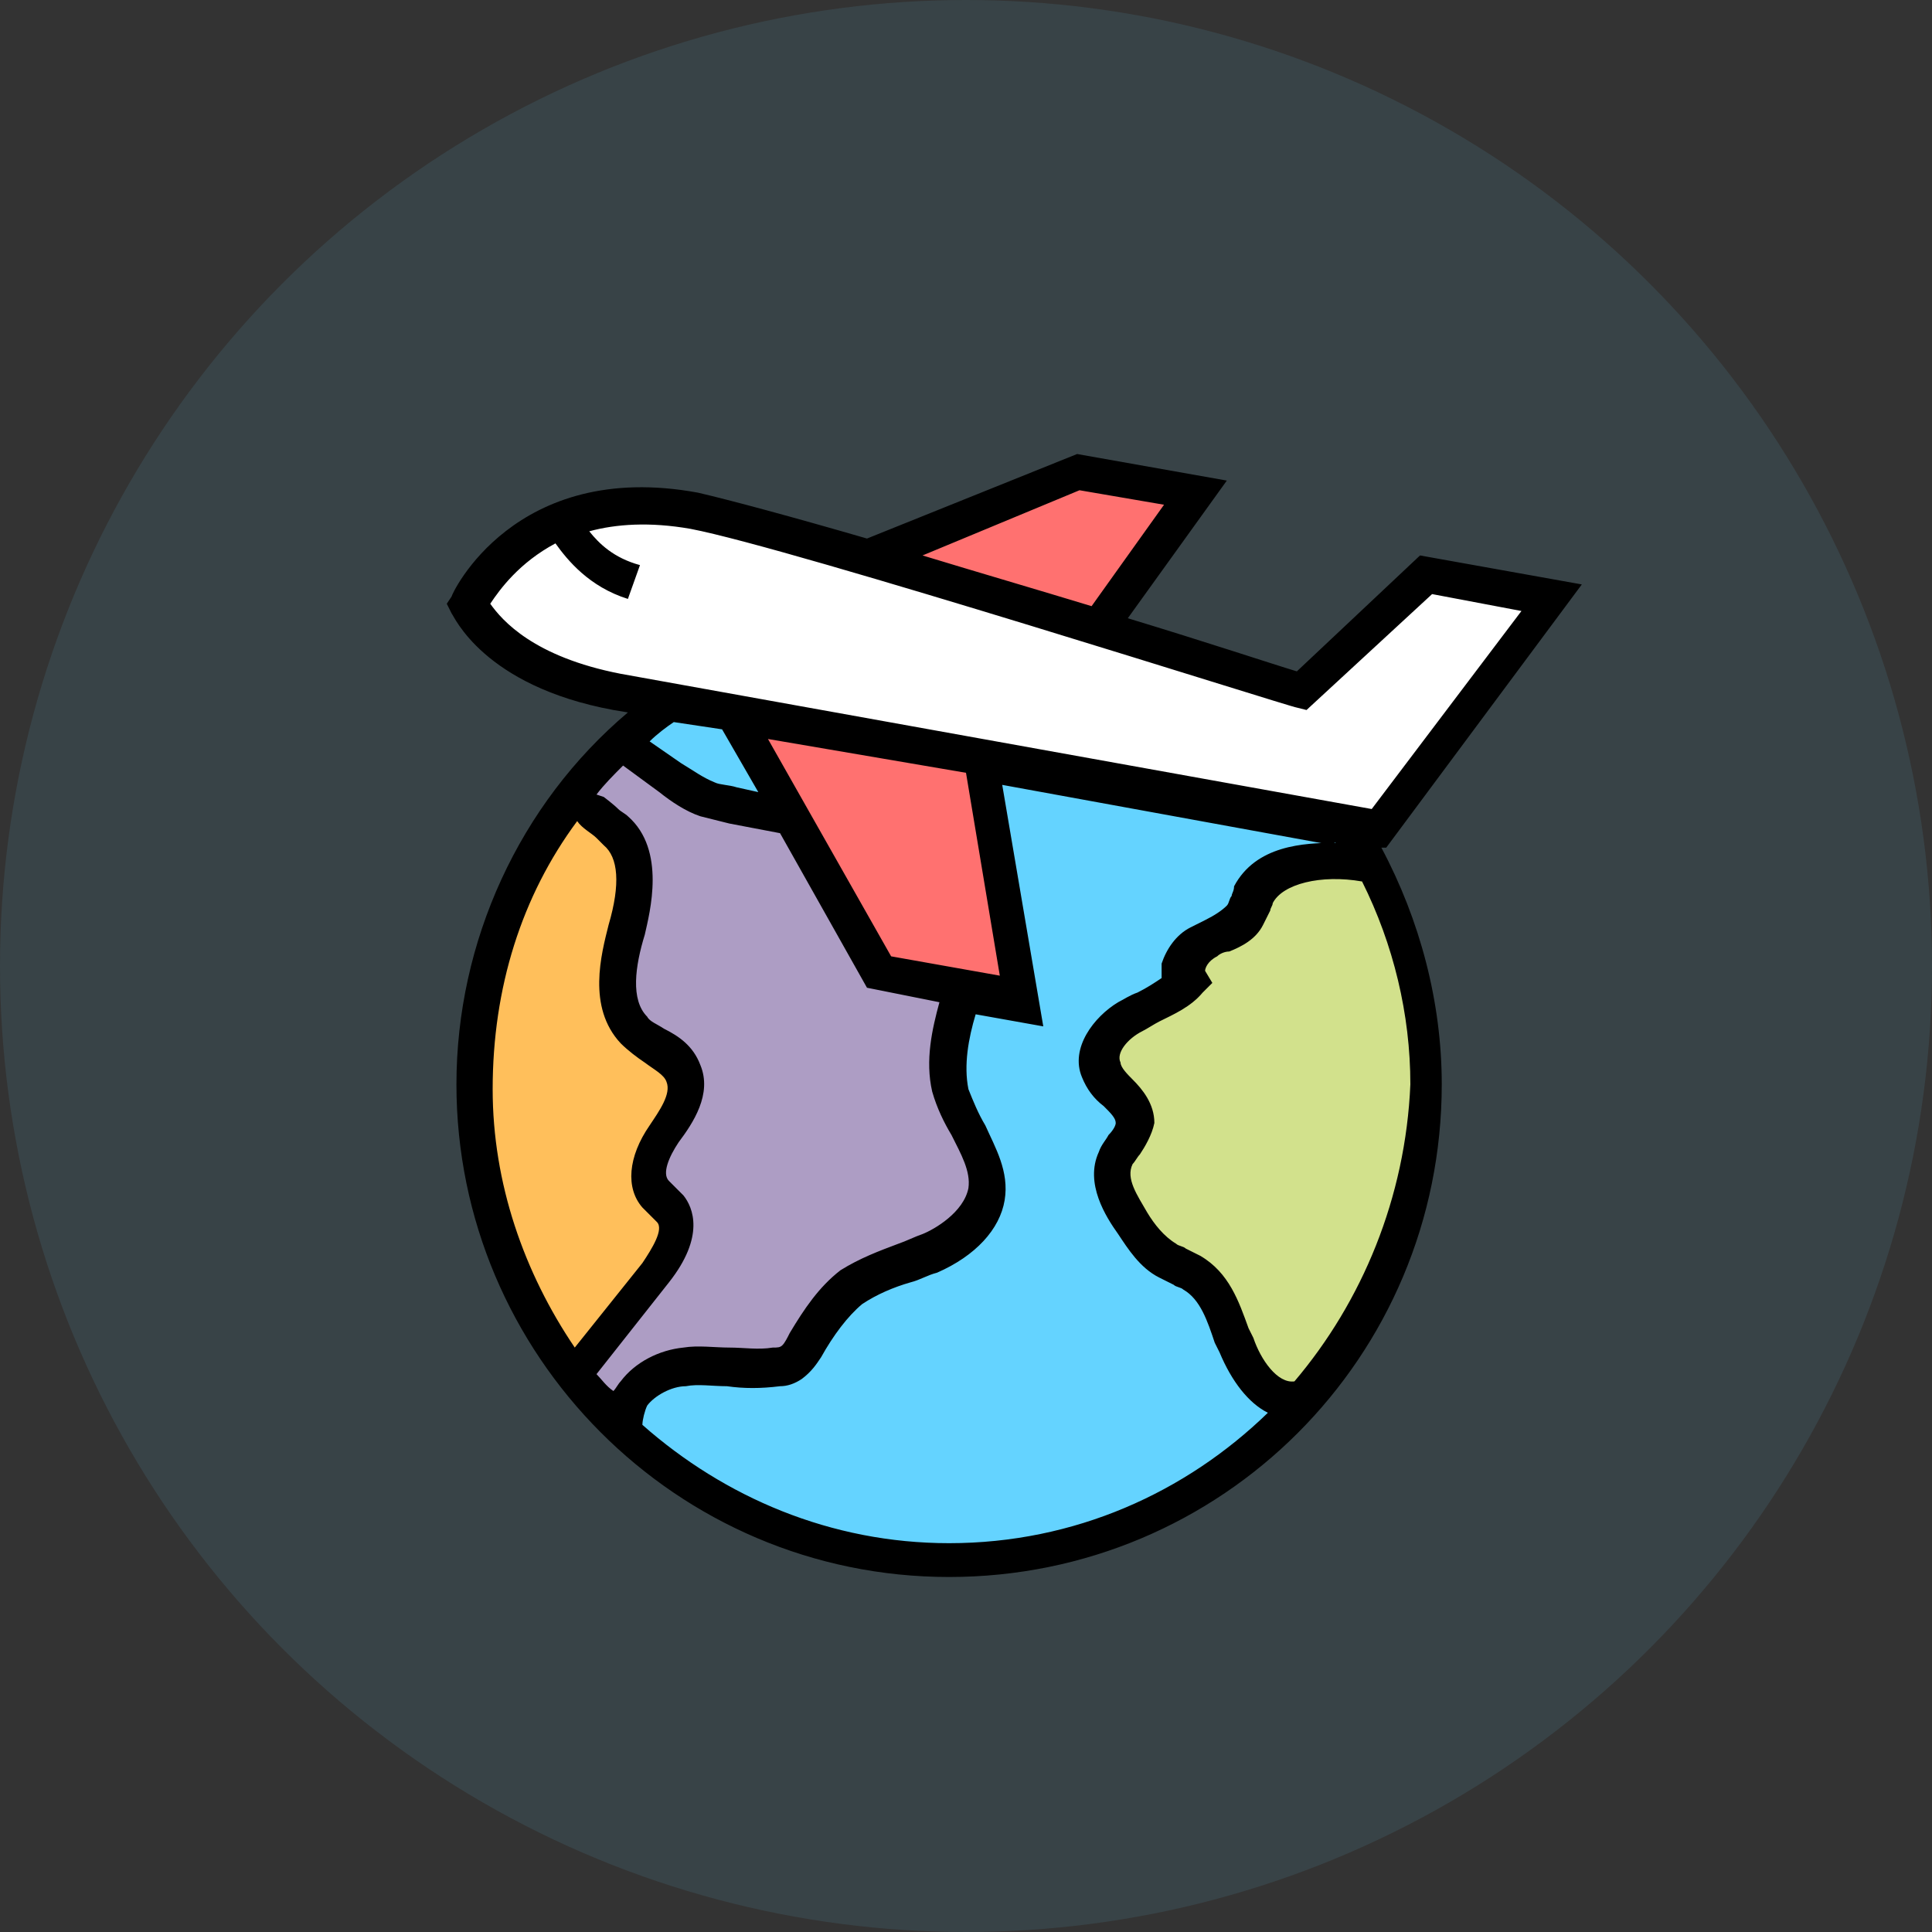 <svg xmlns="http://www.w3.org/2000/svg" width="40" height="40" viewBox="0 0 40 40" fill="none"><rect x="0" y="0" width="40" height="40" fill="#333333" stroke="none"/><circle cx="20" cy="20" r="20" fill="#64D3FF" fill-opacity="0.1"></circle><path d="M25.6 27.8C25.4 27.25 25.2 26.6 24.7 26.3C24.55 26.2 24.35 26.15 24.2 26.1C23.9 25.95 23.65 25.6 23.45 25.3C23.2 24.9 22.9 24.4 23.1 23.95C23.2 23.7 23.45 23.5 23.5 23.2C23.5 22.75 22.95 22.55 22.8 22.1C22.65 21.65 23 21.2 23.4 21C23.8 20.75 24.25 20.65 24.55 20.3C24.35 20 24.6 19.65 24.9 19.45C25.2 19.3 25.55 19.2 25.75 18.9C25.85 18.75 25.9 18.6 25.95 18.45C26.3 17.75 27.35 17.7 28.15 17.8H28.4C28.25 17.55 28.15 17.35 28 17.1L13.85 14.5C13.5 14.75 13.15 15.05 12.85 15.35C13.2 15.6 13.6 15.95 13.85 16.1C14.1 16.3 14.35 16.45 14.65 16.55C14.8 16.6 15 16.65 15.2 16.7C15.5 16.75 15.85 16.8 16.15 16.9L19.35 17.5L19.9 20.75C19.75 21.35 19.6 21.95 19.75 22.5C19.95 23.25 20.6 23.9 20.5 24.65C20.4 25.25 19.85 25.65 19.3 25.9C18.75 26.15 18.15 26.25 17.7 26.6C17.3 26.9 17 27.35 16.75 27.8C16.65 27.95 16.6 28.05 16.45 28.15C16.35 28.2 16.25 28.25 16.1 28.25C15.45 28.35 14.85 28.15 14.2 28.25C13.55 28.3 12.9 28.8 12.95 29.45V29.6C14.7 31.25 17.05 32.25 19.65 32.25C22.55 32.25 25.15 30.95 26.95 28.95H26.8C26.2 29 25.8 28.4 25.6 27.8Z" fill="#64D3FF"></path><path d="M28.35 17.85H28.1C27.3 17.75 26.3 17.8 25.9 18.5C25.85 18.65 25.8 18.8 25.7 18.95C25.5 19.25 25.15 19.35 24.85 19.5C24.55 19.65 24.3 20.05 24.5 20.35C24.2 20.7 23.75 20.85 23.35 21.05C22.95 21.3 22.6 21.75 22.75 22.15C22.9 22.55 23.45 22.8 23.45 23.25C23.45 23.55 23.2 23.75 23.05 24C22.85 24.45 23.15 24.95 23.4 25.35C23.6 25.65 23.8 25.95 24.15 26.15C24.3 26.25 24.5 26.3 24.65 26.35C25.15 26.65 25.35 27.3 25.55 27.85C25.75 28.4 26.15 29 26.75 29H26.9C28.45 27.25 29.4 25 29.4 22.45C29.45 20.8 29.05 19.25 28.35 17.85Z" fill="#D2E18C"></path><path d="M14.15 28.25C14.8 28.2 15.4 28.35 16.05 28.25C16.15 28.25 16.3 28.2 16.4 28.15C16.55 28.05 16.6 27.95 16.7 27.8C16.95 27.35 17.25 26.9 17.65 26.6C18.15 26.25 18.75 26.1 19.25 25.9C19.8 25.65 20.35 25.25 20.45 24.65C20.55 23.9 19.9 23.25 19.7 22.5C19.55 21.9 19.7 21.3 19.85 20.75L19.3 17.5L16.1 16.9C15.8 16.85 15.45 16.8 15.15 16.7C14.95 16.65 14.8 16.65 14.6 16.55C14.3 16.45 14.05 16.25 13.8 16.1C13.55 15.95 13.15 15.6 12.8 15.35C12.55 15.6 12.3 15.85 12.05 16.15L12.1 16.35C11.95 16.7 12.4 16.95 12.7 17.2C13.25 17.7 13.15 18.55 12.95 19.25C12.75 19.95 12.6 20.8 13.1 21.35C13.4 21.7 13.95 21.8 14.15 22.25C14.3 22.7 14 23.1 13.75 23.5C13.5 23.9 13.25 24.4 13.55 24.75C13.65 24.85 13.75 24.9 13.85 25C14.15 25.4 13.85 25.95 13.55 26.3C13.1 26.85 12.4 27.8 11.85 28.45C12.15 28.85 12.55 29.25 12.9 29.6V29.45C12.85 28.8 13.55 28.3 14.15 28.25Z" fill="#AD9DC4"></path><path d="M13.85 25C13.75 24.9 13.65 24.85 13.55 24.75C13.25 24.4 13.45 23.85 13.75 23.5C14 23.1 14.3 22.7 14.15 22.25C14 21.8 13.45 21.7 13.1 21.35C12.6 20.85 12.75 20 12.95 19.25C13.15 18.55 13.25 17.65 12.7 17.2C12.4 16.95 11.95 16.7 12.1 16.35L12.05 16.15C10.6 17.85 9.75 20.05 9.75 22.45C9.75 24.7 10.5 26.8 11.8 28.45C12.3 27.8 13.05 26.85 13.5 26.3C13.85 25.9 14.15 25.35 13.85 25Z" fill="#FFBF5B"></path><path d="M32.05 12.4L29.5 11.9L26.95 14.3C26.95 14.3 16.55 10.95 14.35 10.55C10.8 9.95 9.7 12.5 9.7 12.5C9.7 12.5 10.25 13.85 12.8 14.3C16.8 15.05 28.6 17.15 28.6 17.15L32.05 12.4Z" fill="white"></path><path d="M15.15 14.75L18.2 20.1L21.15 20.65L20.3 15.7" fill="#FF7170"></path><path d="M18 11.5L22.3 9.75L24.75 10.2L22.75 12.95" fill="#FF7170"></path><path d="M26.85 13.9C26.35 13.75 25 13.3 23.35 12.8L25.4 9.95L22.3 9.4L17.95 11.15C16.4 10.7 15.1 10.35 14.45 10.2C10.65 9.5 9.35 12.3 9.35 12.35L9.25 12.5L9.35 12.7C9.4 12.75 10 14.2 12.7 14.7L13 14.75C10.75 16.65 9.45 19.5 9.45 22.45C9.45 28.05 14 32.65 19.65 32.65C25.3 32.65 29.85 28.1 29.85 22.45C29.85 20.75 29.4 19.05 28.6 17.55H28.7L32.75 12.1L29.4 11.5L26.85 13.9ZM22.35 10.15L24.1 10.45L22.6 12.55C21.45 12.2 20.25 11.85 19.1 11.5L22.35 10.15ZM14.95 15.1L15.7 16.4L15.25 16.3C15.1 16.25 14.9 16.25 14.8 16.2C14.55 16.1 14.35 15.95 14.1 15.8L13.45 15.35C13.6 15.2 13.8 15.05 13.95 14.95L14.95 15.1ZM20 16L20.7 20.2L18.45 19.8L15.9 15.3L20 16ZM11.95 17C12.05 17.15 12.25 17.25 12.35 17.35C12.4 17.4 12.45 17.45 12.5 17.5C12.8 17.75 12.85 18.3 12.6 19.15C12.45 19.75 12.15 20.85 12.85 21.6C13 21.75 13.2 21.9 13.35 22C13.55 22.15 13.75 22.25 13.8 22.4C13.9 22.65 13.65 23 13.45 23.3C13 23.95 12.95 24.6 13.3 25C13.35 25.05 13.4 25.1 13.5 25.2C13.55 25.25 13.55 25.25 13.6 25.3C13.75 25.45 13.5 25.85 13.3 26.15L11.9 27.9C10.85 26.35 10.2 24.5 10.2 22.55C10.2 20.45 10.8 18.55 11.95 17ZM12.35 28.45L13.85 26.55C14.6 25.6 14.35 25 14.15 24.75C14.1 24.7 14 24.6 13.95 24.55C13.9 24.5 13.9 24.5 13.85 24.45C13.7 24.3 13.85 23.95 14.05 23.65C14.35 23.25 14.75 22.65 14.5 22.05C14.35 21.65 14.05 21.45 13.75 21.3C13.6 21.2 13.45 21.15 13.4 21.05C13.05 20.7 13.15 20 13.35 19.35C13.45 18.9 13.8 17.6 13 16.9C12.95 16.85 12.85 16.8 12.8 16.75C12.7 16.65 12.5 16.5 12.5 16.5L12.35 16.45C12.5 16.25 12.7 16.05 12.9 15.85L13.65 16.4C13.9 16.6 14.2 16.8 14.5 16.9C14.7 16.95 14.9 17 15.1 17.05L16.15 17.25L17.95 20.45L19.45 20.75C19.3 21.3 19.15 21.95 19.3 22.6C19.4 22.95 19.55 23.25 19.7 23.5C19.9 23.9 20.1 24.25 20.05 24.6C19.95 25.1 19.35 25.45 19.1 25.55C18.95 25.6 18.75 25.7 18.6 25.75C18.2 25.9 17.8 26.05 17.4 26.3C16.95 26.65 16.65 27.1 16.35 27.6C16.3 27.7 16.25 27.8 16.2 27.85C16.15 27.9 16.1 27.9 16 27.9C15.7 27.95 15.4 27.9 15.1 27.9C14.8 27.9 14.45 27.85 14.15 27.9C13.65 27.95 13.15 28.2 12.85 28.6C12.8 28.65 12.75 28.75 12.7 28.8C12.55 28.7 12.45 28.55 12.35 28.45ZM26.8 28.6C26.45 28.65 26.1 28.15 25.95 27.7L25.85 27.5C25.65 26.95 25.45 26.35 24.85 26C24.75 25.95 24.65 25.9 24.55 25.85C24.5 25.8 24.4 25.8 24.35 25.75C24.1 25.6 23.9 25.35 23.75 25.1C23.55 24.75 23.3 24.4 23.45 24.1C23.5 24.05 23.55 23.95 23.6 23.9C23.7 23.75 23.85 23.5 23.9 23.25C23.9 22.85 23.65 22.55 23.45 22.35C23.35 22.25 23.2 22.1 23.2 22C23.1 21.8 23.35 21.5 23.65 21.35C23.75 21.3 23.9 21.2 24 21.15C24.3 21 24.65 20.85 24.9 20.55L25.1 20.35L24.95 20.1C24.95 20.05 25 19.9 25.2 19.8C25.25 19.75 25.35 19.7 25.45 19.7C25.7 19.6 26 19.45 26.15 19.15C26.2 19.05 26.25 18.95 26.3 18.85C26.3 18.8 26.35 18.75 26.35 18.7C26.55 18.3 27.35 18.1 28.2 18.25C28.85 19.55 29.2 21 29.2 22.45C29.1 24.8 28.2 26.95 26.8 28.6ZM27.65 17.45C27 17.45 26 17.5 25.55 18.35C25.55 18.45 25.5 18.5 25.5 18.55C25.45 18.6 25.45 18.7 25.4 18.75C25.3 18.85 25.15 18.95 24.95 19.05C24.85 19.1 24.75 19.15 24.65 19.2C24.35 19.35 24.15 19.65 24.05 19.95C24.05 20.05 24.05 20.15 24.05 20.25C23.9 20.35 23.75 20.45 23.55 20.55C23.4 20.6 23.25 20.7 23.15 20.75C22.65 21.05 22.15 21.7 22.4 22.3C22.5 22.55 22.65 22.75 22.85 22.9C23 23.05 23.1 23.15 23.1 23.25C23.1 23.3 23.05 23.4 22.95 23.5C22.9 23.6 22.8 23.7 22.75 23.85C22.45 24.5 22.9 25.2 23.15 25.55C23.35 25.85 23.6 26.25 24 26.45C24.1 26.5 24.2 26.55 24.3 26.6C24.35 26.65 24.45 26.65 24.5 26.7C24.85 26.9 25 27.35 25.15 27.8L25.25 28C25.5 28.6 25.85 29.05 26.25 29.25C24.55 30.9 22.25 31.95 19.65 31.95C17.2 31.95 15 31 13.3 29.5C13.3 29.4 13.35 29.2 13.4 29.1C13.55 28.9 13.9 28.7 14.2 28.7C14.45 28.65 14.75 28.7 15.05 28.7C15.4 28.75 15.75 28.75 16.15 28.7C16.3 28.7 16.45 28.65 16.6 28.55C16.8 28.4 16.9 28.25 17 28.1C17.25 27.65 17.55 27.25 17.85 27C18.15 26.8 18.5 26.65 18.85 26.55C19.05 26.5 19.2 26.4 19.4 26.35C20.2 26 20.7 25.45 20.8 24.85C20.9 24.25 20.6 23.75 20.4 23.3C20.25 23.05 20.15 22.8 20.05 22.55C19.95 22.05 20.05 21.5 20.2 21L21.6 21.25L20.75 16.25L27.6 17.5C27.65 17.4 27.65 17.45 27.65 17.45ZM31.5 12.65L28.4 16.75L12.85 13.95C11.05 13.6 10.4 12.85 10.15 12.5C10.35 12.2 10.75 11.65 11.5 11.25C11.75 11.6 12.2 12.15 13 12.4L13.25 11.7C12.7 11.55 12.4 11.25 12.2 11C12.75 10.85 13.45 10.8 14.3 10.95C16.4 11.35 26.75 14.65 26.85 14.65L27.05 14.7L29.65 12.3L31.5 12.65Z" fill="black"></path></svg>